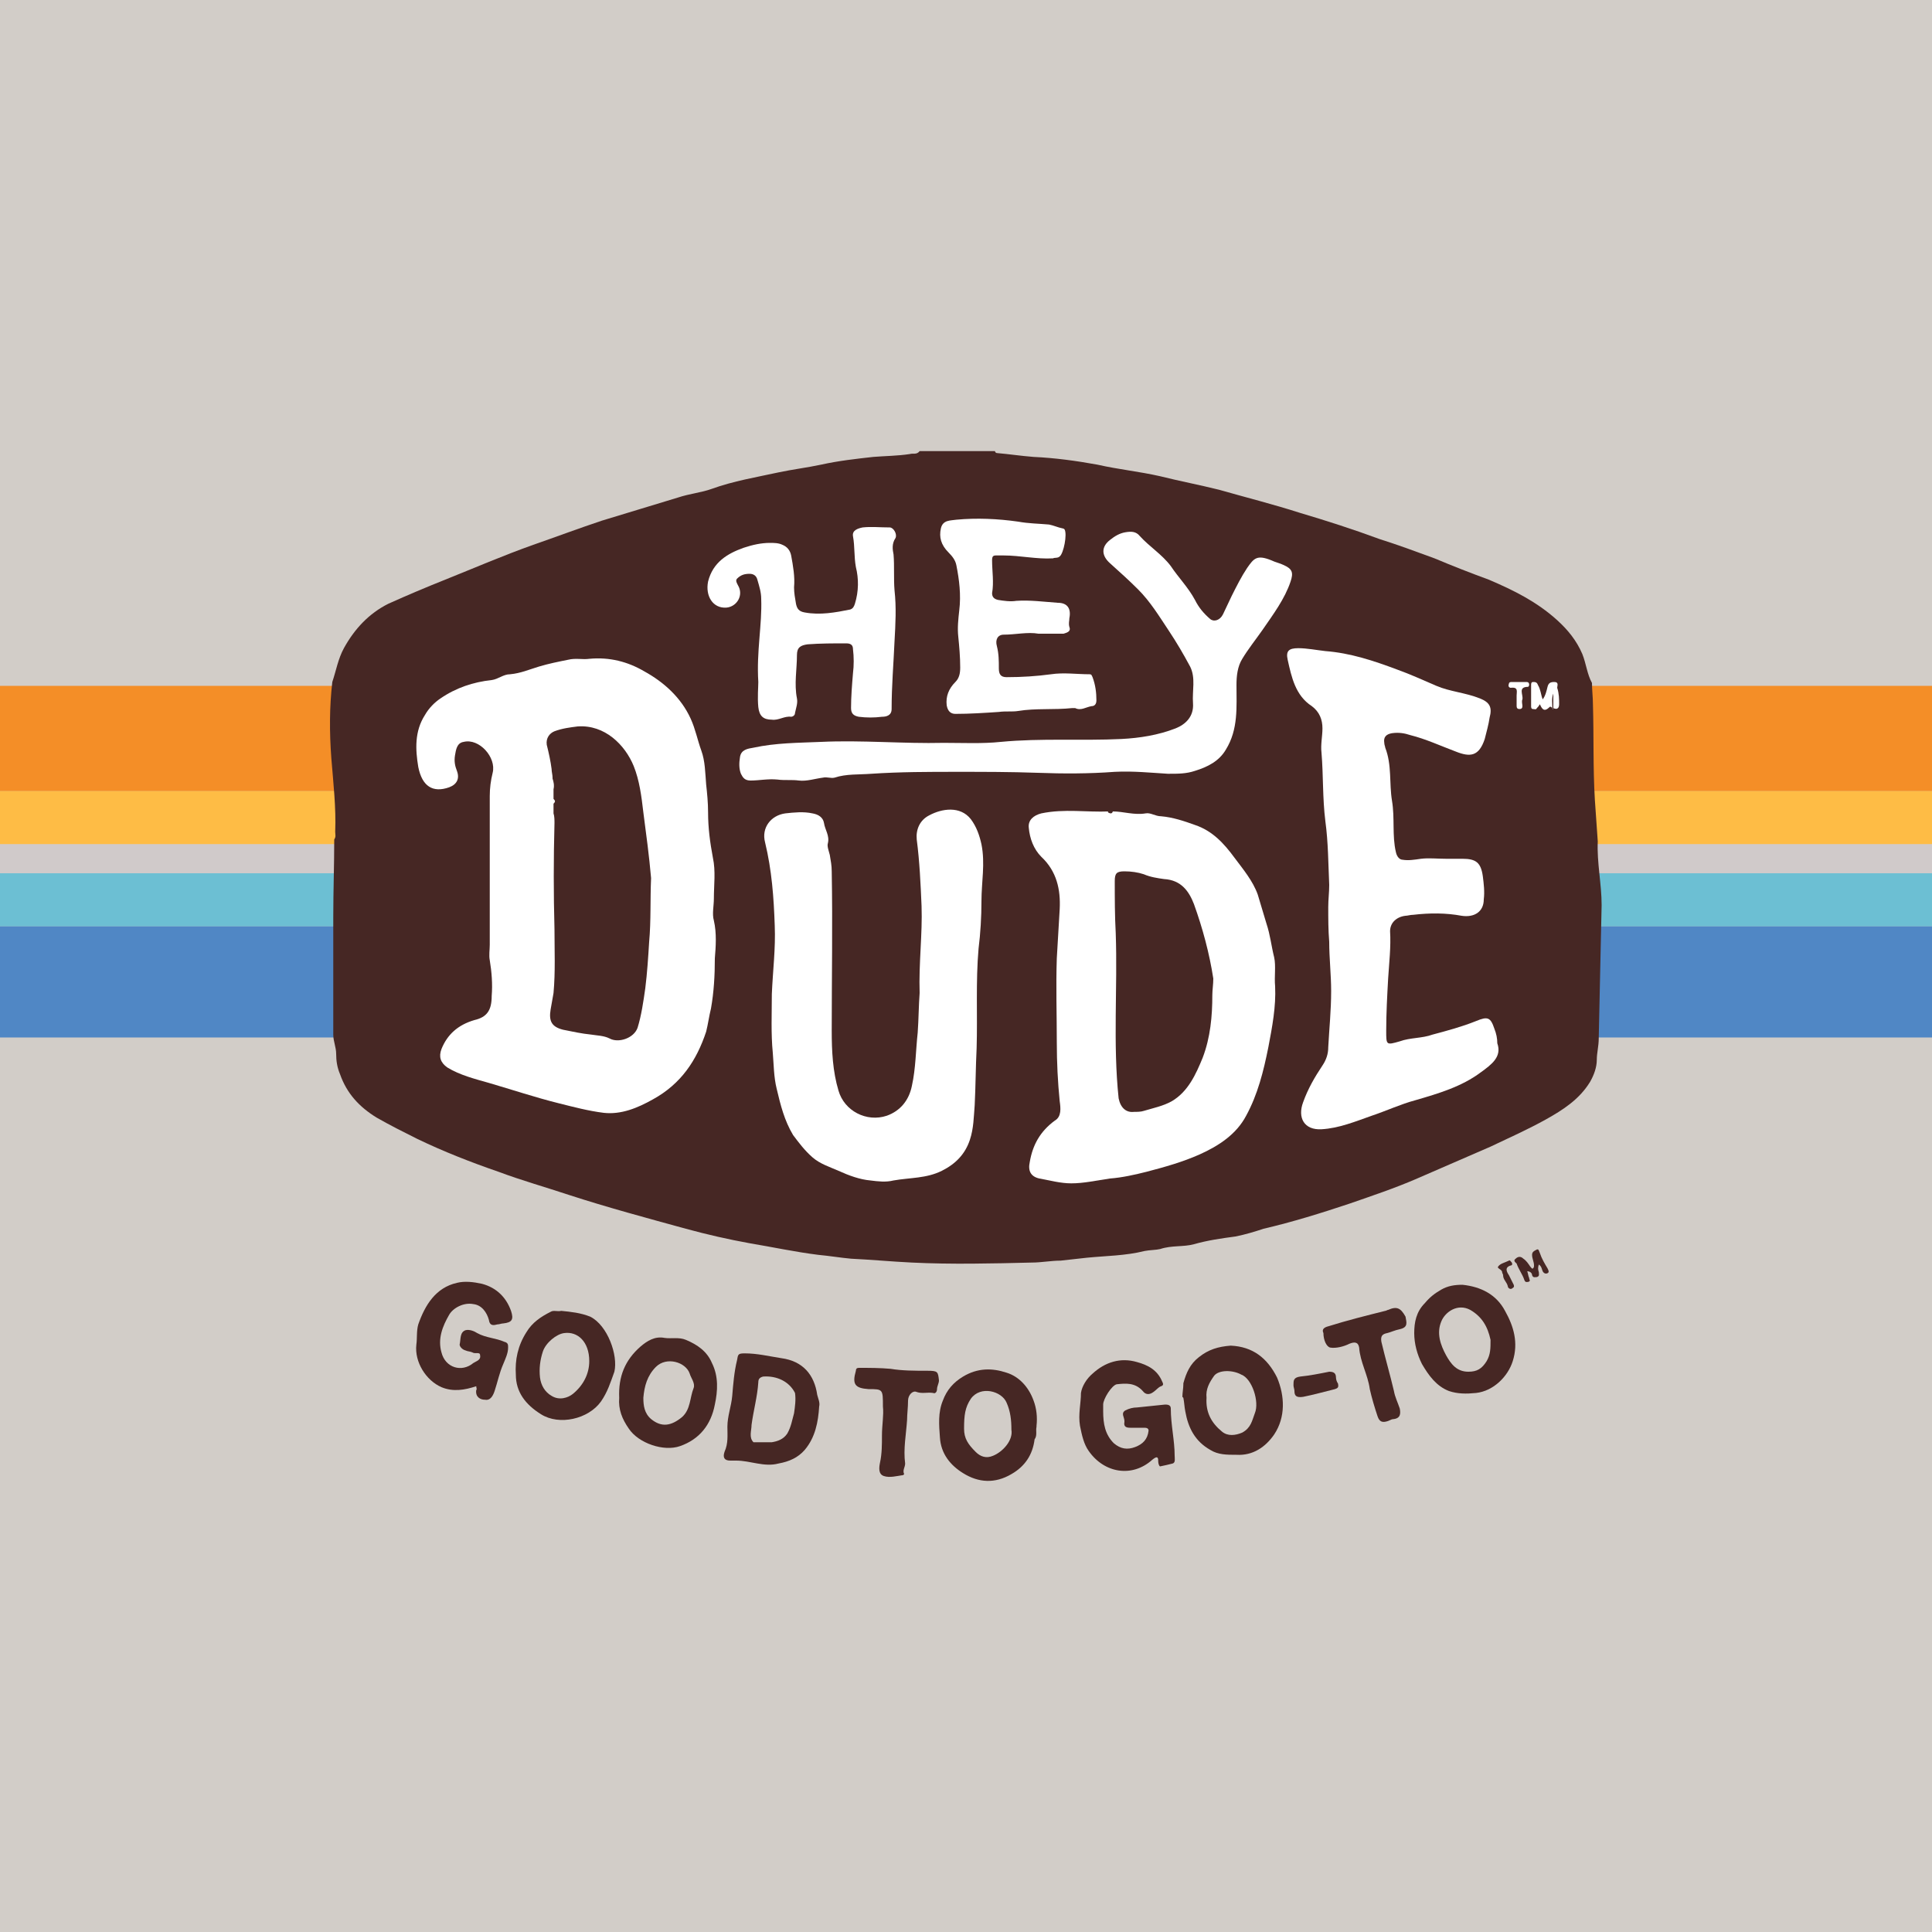 <?xml version="1.0" encoding="utf-8"?>
<!-- Generator: Adobe Illustrator 27.2.0, SVG Export Plug-In . SVG Version: 6.00 Build 0)  -->
<svg version="1.1" id="Layer_1" xmlns="http://www.w3.org/2000/svg" xmlns:xlink="http://www.w3.org/1999/xlink" x="0px" y="0px"
	 viewBox="0 0 200 200" style="enable-background:new 0 0 200 200;" xml:space="preserve">
<style type="text/css">
	.st0{fill:#D2CDC8;}
	.st1{fill:#F48E27;}
	.st2{fill:#FEBC45;}
	.st3{fill:#D0CACA;}
	.st4{fill:#6CBFD3;}
	.st5{fill:#5087C5;}
	.st6{fill:#462724;}
	.st7{fill:#FFFFFF;}
</style>
<rect class="st0" width="200" height="200"/>
<g>
	<rect y="71" class="st1" width="200" height="10.9"/>
	<rect y="81.9" class="st2" width="200" height="5.5"/>
	<rect y="87.4" class="st3" width="200" height="3"/>
	<rect y="90.4" class="st4" width="200" height="5.5"/>
	<rect y="95.9" class="st5" width="200" height="11.5"/>
	<g>
		<path class="st6" d="M165.8,93.7c0-2.2-0.5-4.4-0.4-6.6c-0.1-1.4-0.2-2.9-0.3-4.3c-0.2-3.3-0.1-6.6-0.2-9.9c0-0.7-0.1-1.5-0.1-2.2
			c-0.5-0.9-0.6-2-1-3c-0.6-1.4-1.5-2.5-2.6-3.5c-2.1-1.9-4.5-3.1-7.1-4.2c-1.9-0.7-3.7-1.4-5.6-2.2c-1.9-0.7-3.8-1.4-5.7-2
			c-2.7-1-5.5-1.9-8.2-2.7c-2.8-0.9-5.6-1.6-8.4-2.4c-2-0.5-4.1-0.9-6.1-1.4c-2.2-0.5-4.3-0.7-6.5-1.2c-2.2-0.4-4.4-0.7-6.6-0.8
			c-1.3-0.1-2.6-0.3-3.8-0.4c-0.1,0-0.2-0.1-0.2-0.2c-2.6,0-5.2,0-7.8,0c-0.3,0.4-0.7,0.2-1,0.3c-1.3,0.2-2.6,0.2-3.8,0.3
			c-1.8,0.2-3.6,0.4-5.4,0.8c-1.4,0.3-3,0.5-4.4,0.8c-2.3,0.5-4.7,0.9-6.9,1.7c-1.1,0.4-2.3,0.5-3.5,0.9c-2.6,0.8-5.3,1.6-7.9,2.4
			c-2.4,0.8-4.8,1.7-7.1,2.5c-3.1,1.1-6.1,2.4-9.1,3.6c-2,0.8-3.9,1.6-5.9,2.5c-2,1-3.5,2.6-4.6,4.6c-0.6,1.1-0.8,2.3-1.2,3.5
			c-0.3,2.6-0.3,5.2-0.1,7.9c0.2,2.5,0.5,5.1,0.4,7.6c0,0.3,0.1,0.5-0.1,0.8c0,2.7-0.1,5.3-0.1,8l0,12.2c0,0.7,0.3,1.3,0.3,2
			c0,0.7,0.1,1.4,0.4,2.1c0.7,2,2,3.4,3.8,4.5c1.4,0.8,2.8,1.5,4.2,2.2c2.7,1.3,5.5,2.4,8.4,3.4c2.4,0.9,4.9,1.6,7.3,2.4
			c4,1.3,8.1,2.4,12.1,3.5c2.2,0.6,4.4,1.1,6.6,1.5c2.4,0.4,4.7,0.9,7.1,1.2c1.1,0.1,2.3,0.3,3.4,0.4c2.1,0.1,4.2,0.3,6.3,0.4
			c4.1,0.2,8.3,0.1,12.4,0c1,0,2-0.2,3-0.2c0.9-0.1,1.8-0.2,2.7-0.3c2-0.2,4-0.2,6-0.7c0.5-0.1,1.2-0.1,1.6-0.2
			c1.2-0.4,2.4-0.2,3.5-0.5c1.4-0.4,2.8-0.6,4.3-0.8c1-0.2,2-0.5,2.9-0.8c3-0.7,5.9-1.6,8.9-2.6c2.3-0.8,4.7-1.6,7-2.6
			c2.5-1.1,5.1-2.2,7.6-3.3c1.9-0.9,3.9-1.8,5.7-2.8c1.8-1,3.5-2.1,4.6-3.9c0.4-0.7,0.7-1.5,0.7-2.3c0-0.7,0.2-1.4,0.2-2.2
			L165.8,93.7z"/>
		<g>
			<path class="st7" d="M97.4,54.7c0.2-0.9,1-0.8,1.6-0.9c2.1-0.2,4.3-0.1,6.4,0.2c1.1,0.2,2.1,0.2,3.2,0.3c0.5,0.1,0.9,0.3,1.4,0.4
				c0.1,0,0.2,0.1,0.2,0.1c0.3,0.5-0.1,2.5-0.5,2.8c-0.2,0.2-0.5,0.1-0.7,0.2c-1.7,0.1-3.4-0.3-5.1-0.3c-0.3,0-0.5,0-0.8,0
				c-0.3,0-0.4,0.1-0.4,0.5c0,1.1,0.2,2.3,0,3.4c0,0.4,0.2,0.6,0.6,0.7c0.6,0.1,1.3,0.2,1.9,0.1c1.4-0.1,2.9,0.1,4.3,0.2
				c1,0,1.4,0.6,1.2,1.6c0,0.3-0.1,0.5,0,0.9c0.2,0.5-0.3,0.6-0.6,0.7c-0.8,0-1.6,0-2.6,0c-1.1-0.2-2.4,0.1-3.6,0.1
				c-0.6,0-0.9,0.5-0.7,1.2c0.2,0.8,0.2,1.5,0.2,2.3c0,0.6,0.2,0.9,0.8,0.9c1.6,0,3.1-0.1,4.6-0.3c1.3-0.2,2.7,0,4,0
				c0.2,0,0.2,0.1,0.3,0.3c0.3,0.8,0.4,1.6,0.4,2.4c0,0.4-0.2,0.6-0.5,0.6c-0.6,0.1-1.1,0.5-1.7,0.2c-0.1,0-0.2,0-0.3,0
				c-1.9,0.2-3.8,0-5.6,0.3c-0.6,0.1-1.3,0-2,0.1c-1.5,0.1-3,0.2-4.5,0.2c-0.5,0-0.8-0.3-0.9-0.9c-0.1-0.9,0.2-1.7,0.9-2.4
				c0.4-0.4,0.5-0.9,0.5-1.5c0-1.1-0.1-2.2-0.2-3.2c-0.1-0.9,0-1.8,0.1-2.7c0.2-1.6,0-3.2-0.3-4.7c-0.1-0.5-0.4-0.9-0.8-1.3
				C97.4,56.4,97.2,55.6,97.4,54.7z"/>
			<path class="st7" d="M75.2,62.9c-1.4,0.1-2.2-1.2-1.9-2.7c0.5-2,2-2.9,3.7-3.5c0.9-0.3,1.8-0.5,2.7-0.5c0.4,0,0.9,0,1.3,0.2
				c0.5,0.2,0.8,0.6,0.9,1.1c0.2,1.1,0.4,2.2,0.3,3.3c0,0.6,0.1,1.1,0.2,1.7c0.1,0.5,0.3,0.8,0.9,0.9c1.6,0.3,3.2,0,4.7-0.3
				c0.3-0.1,0.4-0.3,0.5-0.6c0.4-1.3,0.4-2.6,0.1-3.8c-0.2-1.1-0.1-2.1-0.3-3.2c-0.1-0.6,0.5-0.8,1-0.9c0.9-0.1,1.8,0,2.8,0
				c0.4,0,0.8,0.7,0.6,1.1c-0.4,0.6-0.3,1.2-0.2,1.7c0.1,1.2,0,2.5,0.1,3.7c0.2,1.8,0.1,3.5,0,5.3c-0.1,2.3-0.3,4.6-0.3,7
				c0,0.7-0.6,0.8-1,0.8c-0.8,0.1-1.6,0.1-2.4,0c-0.5-0.1-0.8-0.3-0.8-0.9c0-1.2,0.1-2.4,0.2-3.6c0.1-0.8,0.1-1.7,0-2.5
				c0-0.4-0.2-0.6-0.7-0.6c-1.3,0-2.7,0-4,0.1c-0.7,0.1-1.1,0.3-1.1,1.1c0,1.5-0.3,3,0,4.5c0.1,0.5-0.1,1-0.2,1.5
				c0,0.3-0.3,0.4-0.4,0.4c-0.7-0.1-1.3,0.4-2,0.3c-0.9,0-1.3-0.4-1.4-1.3c-0.1-1,0-2.1,0-2.6c-0.2-3.2,0.4-5.9,0.3-8.6
				c0-0.7-0.2-1.3-0.4-2c-0.1-0.4-0.4-0.6-0.8-0.6c-0.5,0-0.9,0.1-1.3,0.5c-0.2,0.2,0,0.5,0.1,0.7C77,61.6,76.3,62.8,75.2,62.9z"/>
			<path class="st7" d="M77.7,80.8c-0.6,0-0.8-0.3-1-0.7c-0.2-0.5-0.2-1.1-0.1-1.7c0.1-0.8,0.8-0.9,1.4-1c2.3-0.5,4.6-0.5,7-0.6
				c4.2-0.2,8.5,0.2,12.7,0.1c2,0,4,0.1,5.9-0.1c4.2-0.4,8.4-0.1,12.5-0.3c1.9-0.1,3.8-0.4,5.6-1.1c1-0.4,1.9-1.2,1.8-2.6
				c-0.1-1.3,0.3-2.6-0.3-3.8c-0.7-1.3-1.4-2.5-2.2-3.7c-1-1.5-1.9-3-3.2-4.3c-0.9-0.9-1.9-1.8-2.9-2.7c-0.9-0.8-0.9-1.7,0-2.4
				c0.5-0.4,1-0.7,1.6-0.8c0.6-0.1,1.1-0.1,1.5,0.4c1,1.1,2.3,1.9,3.2,3.1c0.8,1.2,1.8,2.2,2.5,3.5c0.4,0.8,0.9,1.4,1.6,2
				c0.4,0.3,1,0.1,1.3-0.5c0.3-0.6,0.6-1.3,0.9-1.9c0.5-1,1-2,1.6-2.9c0.7-1,1-1.4,2.5-0.8c0.4,0.2,0.9,0.3,1.3,0.5
				c0.9,0.4,1,0.8,0.7,1.7c-0.6,1.8-1.8,3.4-2.9,5c-0.7,1-1.5,2-2.1,3c-0.5,0.8-0.6,1.8-0.6,2.7c0,2.3,0.2,4.6-1.1,6.7
				c-0.7,1.2-1.9,1.8-3.2,2.2c-0.9,0.3-1.7,0.3-2.8,0.3c-1.7-0.1-3.6-0.3-5.5-0.2c-2.7,0.2-5.3,0.2-8,0.1c-2.8-0.1-5.5-0.1-8.3-0.1
				c-3,0-5.9,0-8.9,0.2c-1.3,0.1-2.6,0-3.8,0.4c-0.4,0.1-0.8-0.1-1.2,0c-0.8,0.1-1.7,0.4-2.5,0.3c-0.7-0.1-1.5,0-2.2-0.1
				C79.5,80.6,78.6,80.8,77.7,80.8z"/>
			<path class="st7" d="M101.6,93.3c0,1.6-0.1,3.3-0.3,4.9c-0.3,3.4-0.1,6.9-0.2,10.3c-0.1,2-0.1,3.9-0.2,5.9
				c-0.1,1.2-0.1,2.4-0.5,3.6c-0.5,1.5-1.5,2.5-2.9,3.2c-1.6,0.8-3.3,0.7-5,1c-0.8,0.2-1.6,0.1-2.4,0c-1.1-0.1-2.2-0.5-3.3-1
				c-0.9-0.4-1.9-0.7-2.7-1.4c-0.8-0.7-1.4-1.5-2-2.3c-0.9-1.5-1.3-3.1-1.7-4.8c-0.3-1.2-0.3-2.5-0.4-3.7c-0.2-2-0.1-4.1-0.1-6.1
				c0.1-2.4,0.4-4.7,0.3-7.1c-0.1-2.9-0.3-5.7-1-8.6c-0.4-1.5,0.6-2.8,2.1-3c0.9-0.1,1.9-0.2,2.8,0c0.6,0.1,1.1,0.4,1.2,1
				c0.1,0.7,0.6,1.3,0.4,2.1c-0.1,0.3,0.1,0.8,0.2,1.2c0.1,0.6,0.2,1.1,0.2,1.7c0.1,5.5,0,11,0,16.5c0,2.1,0.1,4.2,0.7,6.2
				c0.6,2.1,2.9,3.3,5,2.6c1.4-0.5,2.3-1.6,2.6-3.1c0.4-1.8,0.4-3.7,0.6-5.5c0.1-1.4,0.1-2.8,0.2-4.1c-0.1-3.1,0.3-6.1,0.2-9
				c-0.1-2.3-0.2-4.6-0.5-6.9c-0.1-1,0.3-2,1.3-2.5c1.3-0.7,3.2-1,4.3,0.4c0.6,0.8,0.9,1.7,1.1,2.6C102,89.4,101.6,91.3,101.6,93.3z
				"/>
			<path class="st7" d="M153.3,111c-2,1.5-4.4,2.2-6.8,2.9c-1.5,0.4-3,1.1-4.5,1.6c-1.7,0.6-3.4,1.3-5.2,1.4
				c-1.8,0.1-2.5-1.2-1.9-2.8c0.5-1.4,1.2-2.6,2-3.8c0.4-0.6,0.6-1.2,0.6-1.9c0.1-1.9,0.3-3.8,0.3-5.8c0-1.7-0.2-3.4-0.2-5.1
				c-0.1-1.2-0.1-2.4-0.1-3.6c0-0.8,0.1-1.5,0.1-2.3c-0.1-2.2-0.1-4.4-0.4-6.6c-0.3-2.4-0.2-4.7-0.4-7.1c-0.1-0.8,0.1-1.7,0.1-2.5
				c0-0.9-0.3-1.7-1.1-2.3c-1.7-1.1-2.1-3-2.5-4.8c-0.2-0.9,0.1-1.2,1.1-1.2c0.9,0,1.9,0.2,2.8,0.3c2.6,0.2,5,1,7.4,1.9
				c1.4,0.5,2.7,1.1,4.1,1.7c1.4,0.6,3,0.7,4.5,1.3c1,0.4,1.3,0.9,1,2c-0.1,0.7-0.3,1.4-0.5,2.2c-0.6,1.8-1.5,1.9-3,1.3
				c-1.6-0.6-3.1-1.3-4.7-1.7c-0.6-0.2-1.2-0.3-1.9-0.2c-0.6,0.1-0.9,0.4-0.8,1c0,0.2,0.1,0.4,0.1,0.5c0.7,1.8,0.4,3.7,0.7,5.5
				c0.3,1.8,0,3.6,0.4,5.3c0.1,0.5,0.4,0.8,0.7,0.8c0.6,0.1,1.2,0,1.9-0.1c0.8-0.1,1.7,0,2.6,0c0.6,0,1.1,0,1.7,0
				c1.4,0,1.9,0.4,2.1,1.8c0.1,0.8,0.2,1.6,0.1,2.4c0,1.3-1,1.9-2.3,1.7c-1.6-0.3-3.3-0.3-5-0.1c-0.3,0-0.6,0.1-0.8,0.1
				c-0.9,0.1-1.6,0.7-1.6,1.6c0.1,1.6-0.1,3.3-0.2,4.9c-0.1,1.8-0.2,3.6-0.2,5.4c0,1.5,0,1.5,1.4,1.1c1.1-0.4,2.3-0.3,3.4-0.7
				c1.5-0.4,3-0.8,4.5-1.4c1.2-0.5,1.5-0.4,1.9,0.8c0.2,0.5,0.3,1,0.3,1.5C155.5,109.4,154.4,110.2,153.3,111z"/>
			<path class="st7" d="M158.3,70.9c0,0.1-0.1,0.2-0.1,0.2c-1.1,0-0.5,0.8-0.6,1.3c-0.1,0.2,0,0.5,0,0.7c0,0.2-0.1,0.3-0.3,0.3
				c-0.2,0-0.3-0.1-0.3-0.3c0-0.4,0-0.8,0-1.1c0-0.4,0.2-0.9-0.6-0.8c-0.2,0-0.3-0.2-0.2-0.4c0-0.2,0.2-0.2,0.3-0.2c0.5,0,1,0,1.5,0
				C158.1,70.6,158.3,70.6,158.3,70.9z"/>
			<path class="st7" d="M161.4,72.9c0,0.4-0.2,0.6-0.6,0.4c0,0,0,0,0,0c0-0.5,0-1,0-1.5c-0.2,0.5-0.1,1-0.1,1.5c0,0.1,0,0.1,0.1,0.1
				c0,0,0,0-0.1-0.1c-0.1-0.1-0.2-0.2-0.3-0.1c-0.6,0.6-0.8,0.1-1-0.3c-0.1,0.2-0.2,0.3-0.3,0.4c-0.1,0.2-0.2,0.1-0.4,0.1
				c-0.2,0-0.2-0.2-0.2-0.3c0-0.7,0-1.5,0-2.2c0-0.1,0-0.3,0.2-0.3c0.2,0,0.4,0,0.5,0.3c0.3,0.5,0.3,1,0.5,1.5
				c0.3-0.4,0.4-0.9,0.5-1.3c0.1-0.4,0.3-0.5,0.7-0.5c0.5,0,0.3,0.4,0.3,0.6C161.4,71.8,161.4,72.4,161.4,72.9z"/>
			<path class="st6" d="M49.9,132.9c-0.9-0.2-1.8-0.3-2.6-0.1c-2.2,0.5-3.3,2.3-4,4.3c-0.2,0.7-0.1,1.4-0.2,2.1
				c-0.2,1.8,1,3.7,2.6,4.4c1.2,0.5,2.4,0.3,3.6-0.1c0,0.2,0.1,0.3,0,0.4c-0.1,0.7,0.4,1,0.9,1c0.5,0.1,0.8-0.3,1-0.9
				c0.3-0.9,0.5-1.9,0.9-2.8c0.2-0.5,0.5-1.1,0.5-1.7c0-0.3,0-0.5-0.4-0.6c-0.9-0.4-1.9-0.4-2.8-0.9c-0.3-0.2-0.8-0.4-1.2-0.3
				c-0.6,0.2-0.5,0.9-0.6,1.4c-0.1,0.2,0.2,0.6,0.6,0.7c0.2,0.1,0.5,0.1,0.7,0.2c0.3,0.2,0.8-0.1,0.8,0.3c0.1,0.5-0.4,0.6-0.7,0.8
				c-1.2,1-2.9,0.5-3.3-1.1c-0.4-1.4,0.1-2.7,0.8-3.9c0.4-0.7,1.5-1.3,2.5-1.1c0.9,0.1,1.4,0.9,1.6,1.6c0.1,0.7,0.5,0.6,0.9,0.5
				c0.2,0,0.4-0.1,0.6-0.1c0.9-0.1,1.1-0.4,0.8-1.3C52.4,134.3,51.4,133.3,49.9,132.9z"/>
			<path class="st6" d="M121.2,145.8c0-0.4-0.4-0.4-0.6-0.4c-1,0.1-2,0.2-2.9,0.3c-0.4,0-0.8,0.1-1.2,0.3c-0.5,0.3-0.1,0.7-0.1,1.1
				c0,0,0,0,0,0.1c-0.1,0.5,0.2,0.6,0.6,0.6c0.5,0,0.9,0,1.4,0c0.2,0,0.5,0,0.5,0.3c-0.1,0.9-0.6,1.4-1.4,1.7
				c-0.8,0.3-1.5,0.2-2.2-0.4c-0.9-0.9-1.1-2-1.1-3.3c0-0.2,0-0.5,0-0.7c0-0.6,0.9-2,1.4-2.1c0.9-0.1,1.9-0.2,2.7,0.7
				c0.3,0.4,0.7,0.4,1.1,0.1c0.3-0.2,0.5-0.5,0.8-0.6c0.3-0.1,0.2-0.3,0.1-0.5c-0.5-1.2-1.5-1.7-2.6-2c-1.7-0.5-3.3,0-4.6,1.2
				c-0.6,0.5-1.1,1.3-1.2,2c0,1.1-0.3,2.2-0.1,3.4c0.2,1,0.4,1.9,0.9,2.6c1.6,2.3,4.5,2.8,6.6,0.9c0.6-0.5,0.6-0.1,0.6,0.2
				c0,0.2,0.1,0.5,0.2,0.5c0.5-0.1,0.9-0.2,1.3-0.3c0.3-0.1,0.2-0.5,0.2-0.8C121.6,149.1,121.2,147.5,121.2,145.8z"/>
			<path class="st6" d="M80.9,140.6c-1.3-0.2-2.5-0.5-3.8-0.5c-0.7,0-0.7,0.1-0.8,0.7c-0.3,1.2-0.4,2.5-0.5,3.7
				c-0.1,1.1-0.5,2.1-0.5,3.2c0,0.9,0.1,1.7-0.3,2.6c-0.2,0.6,0,0.9,0.6,0.9c0.2,0,0.4,0,0.6,0c1.5,0,2.9,0.7,4.4,0.3
				c1.1-0.2,2-0.6,2.7-1.4c1.1-1.3,1.4-2.9,1.5-4.5c0.1-0.4-0.1-0.8-0.2-1.2C84.3,142.3,83.1,140.9,80.9,140.6z M82.2,146.3
				c-0.2,0.7-0.3,1.4-0.7,2.1c-0.4,0.6-1,0.8-1.6,0.9c-0.6,0-1.3,0-1.9,0c-0.5-0.5-0.2-1.2-0.2-1.8c0.2-1.5,0.6-2.9,0.7-4.4
				c0-0.3,0.1-0.5,0.5-0.6c1.4-0.1,2.7,0.5,3.3,1.7C82.4,144.9,82.3,145.6,82.2,146.3z"/>
			<path class="st6" d="M107,145c-0.5-1.4-1.5-2.5-2.8-2.9c-1.5-0.5-3-0.5-4.5,0.4c-1,0.6-1.7,1.4-2.1,2.5c-0.5,1.2-0.4,2.5-0.3,3.8
				c0.1,1.7,1.1,2.9,2.4,3.7c1.6,1,3.3,1.1,5,0.1c1.4-0.8,2.2-2,2.4-3.6c0,0,0,0,0,0c0.3-0.4,0.1-0.9,0.2-1.3c0,0,0,0,0,0
				c0,0,0,0,0-0.1C107.4,146.7,107.3,145.8,107,145z M102.8,150.7c-0.7,0.3-1.3,0.1-1.8-0.4c-0.8-0.8-1.2-1.4-1.2-2.4
				c0-1.4,0.1-2.2,0.7-3.1c1-1.4,3.2-0.8,3.7,0.4c0.4,0.9,0.5,1.8,0.5,2.8C104.9,149.1,103.8,150.3,102.8,150.7z"/>
			<path class="st6" d="M151.4,133c-0.8,0-1.5,0.1-2.2,0.5c-0.7,0.4-1.2,0.8-1.7,1.4c-0.9,0.9-1.1,2-1.1,3.1c0,1.1,0.3,2.2,0.8,3.2
				c0.7,1.2,1.5,2.3,2.8,2.8c0.9,0.3,1.8,0.3,2.8,0.2c1.8-0.2,3.3-1.7,3.8-3.3c0.6-1.9,0.1-3.6-0.8-5.2
				C154.9,134,153.3,133.2,151.4,133z M153.9,140.9c-0.5,0.8-1,1.1-1.9,1.1c-1.2,0-1.8-0.8-2.3-1.7c-0.6-1.1-1-2.3-0.5-3.5
				c0.4-1,1.7-1.9,3-1.2c1.2,0.7,1.8,1.7,2.1,3.1C154.3,139.6,154.3,140.2,153.9,140.9z"/>
			<path class="st6" d="M61.1,136.3c-1-0.4-2-0.5-3-0.6c-0.4,0.1-0.8-0.1-1.1,0.1c-1,0.5-1.9,1.1-2.5,2.1c-0.9,1.4-1.2,2.9-1.1,4.4
				c0,1.8,1,3.1,2.6,4.1c1.9,1.2,4.9,0.5,6.2-1.3c0.7-1,1-2,1.4-3.1C64,140.3,62.9,137.2,61.1,136.3z M59.3,144.3
				c-0.5,0.4-1.4,0.7-2.2,0.2c-0.7-0.4-1.1-1.1-1.2-1.9c-0.1-0.9,0-1.8,0.3-2.7c0.3-0.9,1.4-1.8,2.2-1.9c1.4-0.2,2.6,0.9,2.6,2.9
				C61,142.2,60.4,143.4,59.3,144.3z"/>
			<path class="st6" d="M127.4,139.3C127.4,139.3,127.3,139.3,127.4,139.3c-1.3,0.1-2.3,0.4-3.3,1.2c-0.9,0.7-1.3,1.6-1.6,2.7
				c0,0,0,0,0,0c0,0,0,0,0,0.1c0,0.4-0.1,0.9-0.1,1.3c0,0,0,0,0,0c0,0,0,0,0.1,0.1c0.1,0.5,0.1,0.9,0.2,1.4c0.3,1.7,1,3.1,2.6,4
				c0.8,0.5,1.7,0.5,2.7,0.5c1.7,0.1,3-0.8,3.9-2.1c1.2-1.8,1.1-4,0.3-5.9C131.2,140.6,129.7,139.4,127.4,139.3z M129.9,146.3
				c-0.3,0.8-0.4,1.5-1.3,2c-0.7,0.3-1.5,0.4-2.1-0.1c-1.1-0.9-1.7-2-1.6-3.5c-0.1-0.9,0.3-1.6,0.8-2.3c0.5-0.6,1.9-0.6,2.8-0.1
				C129.6,142.7,130.4,145.1,129.9,146.3z"/>
			<path class="st6" d="M71,138.7c-0.7-0.3-1.5-0.1-2.2-0.2c-1-0.2-1.8,0.3-2.5,0.9c-1.6,1.4-2.3,3.1-2.2,5.3
				c-0.1,1.2,0.3,2.2,1,3.2c1,1.5,3.6,2.4,5.3,1.8c2-0.7,3.2-2.2,3.6-4.3c0.3-1.4,0.4-2.9-0.3-4.3C73.2,139.9,72.2,139.2,71,138.7z
				 M71.8,143.7c-0.4,1-0.3,2.2-1.2,3c-1.1,0.9-2.1,1.1-3.2,0.2c-0.7-0.6-0.8-1.4-0.8-2.2c0.1-1.2,0.4-2.3,1.3-3.2
				c1.1-1.1,3.1-0.5,3.5,0.7C71.5,142.6,72,143.2,71.8,143.7z"/>
			<path class="st6" d="M143.7,135.6c-0.1,0-0.2,0.1-0.3,0.1c-2,0.5-4,1-5.9,1.6c-0.4,0.1-0.7,0.3-0.5,0.7c0,0.7,0.3,1.4,0.7,1.5
				c0.6,0.1,1.4-0.1,2-0.4c0.5-0.2,0.9-0.2,1,0.4c0.1,1.5,0.9,2.8,1.1,4.3c0.2,0.9,0.5,1.9,0.8,2.8c0.2,0.6,0.5,0.7,1.1,0.5
				c0.2-0.1,0.4-0.2,0.6-0.2c0.7-0.1,0.7-0.6,0.6-1.1c-0.2-0.6-0.5-1.2-0.6-1.8c-0.4-1.7-0.9-3.4-1.3-5.1c-0.1-0.6,0.1-0.8,0.6-0.9
				c0.4-0.1,0.8-0.3,1.3-0.4c0.9-0.2,0.7-0.7,0.6-1.3C145,135.4,144.6,135.2,143.7,135.6z"/>
			<path class="st6" d="M96,141.9c-1.3,0-2.6,0-3.8-0.2c-1.1-0.1-2.2-0.1-3.3-0.1c-0.2,0-0.3,0.1-0.3,0.3c-0.4,1.4-0.1,1.8,1.3,1.9
				c1.5,0,1.5,0,1.5,1.8c0.1,0.9-0.1,1.9-0.1,3c0,0.9,0,1.9-0.2,2.8c-0.1,0.5-0.2,1.2,0.4,1.4c0.6,0.2,1.3,0,2-0.1
				c0,0,0.1-0.1,0.1-0.1c-0.2-0.4,0.1-0.7,0.1-1.1c-0.2-1.5,0.1-3,0.2-4.5c0-0.6,0.1-1.3,0.1-2c0-0.6,0.5-1.1,0.9-0.9
				c0.6,0.2,1.1,0,1.7,0.1c0.2,0.1,0.4-0.1,0.4-0.4c0-0.3,0.2-0.6,0.2-0.9C97.1,142,97.1,141.9,96,141.9z"/>
			<path class="st6" d="M138.3,142.6c0-0.5-0.3-0.6-0.7-0.6c-1,0.2-2,0.4-3,0.5c-0.7,0.1-0.7,0.4-0.7,0.9c0,0.2,0.1,0.4,0.1,0.6
				c0,0.5,0.2,0.7,0.9,0.6c1-0.2,2.1-0.5,3.3-0.8c0.3-0.1,0.4-0.2,0.3-0.6C138.4,143.1,138.3,142.8,138.3,142.6z"/>
			<path class="st6" d="M159.4,129.7c-0.1-0.2-0.1-0.5-0.4-0.3c-0.2,0.1-0.4,0.2-0.4,0.5c0,0.4,0.2,0.7,0.2,1.1c0,0.1,0,0.2-0.1,0.3
				c-0.1,0.1-0.2-0.1-0.3-0.2c-0.2-0.3-0.4-0.6-0.7-0.8c-0.3-0.3-0.6-0.2-0.8,0c-0.3,0.2,0,0.4,0.1,0.5c0.2,0.6,0.6,1.1,0.8,1.7
				c0.1,0.3,0.3,0.2,0.4,0.2c0.3-0.1,0.1-0.2,0.1-0.4c-0.1-0.2-0.1-0.4-0.2-0.7c0.3,0,0.5,0.2,0.5,0.4c0.1,0.3,0.3,0.2,0.5,0.2
				c0.3-0.1,0.2-0.3,0.2-0.5c-0.1-0.3-0.1-0.5,0-0.8c0.3,0.2,0.3,0.5,0.4,0.7c0.1,0.2,0.3,0.3,0.5,0.2c0.2-0.1,0.1-0.3,0-0.5
				C159.9,130.8,159.6,130.3,159.4,129.7z"/>
			<path class="st6" d="M156.4,131c0.1,0,0.2-0.1,0.1-0.3c-0.1-0.1-0.2-0.3-0.3-0.2c-0.4,0.2-0.9,0.3-1.1,0.6
				c-0.2,0.2,0.4,0.3,0.4,0.6c0,0.1,0.1,0.2,0.1,0.3c0,0.5,0.4,0.7,0.5,1.2c0,0.1,0.2,0.3,0.4,0.2c0.1-0.1,0.3-0.1,0.2-0.4
				c-0.1-0.2-0.3-0.6-0.5-1C156,131.7,155.7,131.2,156.4,131z"/>
			<path class="st7" d="M73.9,95.3c-0.2-0.7,0-1.5,0-2.3c0-1.4,0.2-2.8-0.1-4.2c-0.3-1.6-0.5-3.1-0.5-4.7c0-1-0.1-2-0.2-2.9
				C73,80,73,78.8,72.6,77.7c-0.4-1.1-0.6-2.2-1.1-3.3c-1-2.2-2.8-3.8-4.8-4.9c-1.7-1-3.6-1.5-5.7-1.3c-0.7,0.1-1.4-0.1-2.2,0.1
				c-1,0.2-2,0.4-3,0.7c-1,0.3-1.9,0.7-3,0.8c-0.7,0-1.2,0.5-1.9,0.6c-1.9,0.2-3.7,0.8-5.3,1.9c-0.6,0.4-1.2,1-1.6,1.7
				c-1.1,1.7-1,3.6-0.7,5.4c0.4,2,1.5,2.7,3.2,2.1c0.8-0.3,1.1-0.9,0.8-1.7c-0.2-0.5-0.3-1-0.2-1.6c0.1-0.6,0.2-1.3,0.9-1.4
				c1.6-0.4,3.4,1.6,3,3.2c-0.2,0.8-0.3,1.6-0.3,2.4c0,5.1,0,10.3,0,15.4c0,0.5-0.1,1.1,0,1.6c0.2,1.2,0.3,2.5,0.2,3.7
				c0,1.5-0.5,2.2-1.8,2.5c-1.7,0.5-2.8,1.5-3.4,3c-0.3,0.8-0.1,1.4,0.6,1.9c1.3,0.8,2.9,1.2,4.3,1.6c2.4,0.7,4.8,1.5,7.2,2.1
				c1.6,0.4,3.1,0.8,4.7,1c1.8,0.2,3.5-0.5,5.1-1.4c2.9-1.6,4.5-4,5.5-7c0.2-0.8,0.3-1.6,0.5-2.4c0.3-1.7,0.4-3.4,0.4-5.2
				C74.1,98,74.2,96.6,73.9,95.3z M67.2,97.5c-0.1,1.6-0.2,3.2-0.4,4.8c-0.2,1.4-0.4,2.8-0.8,4.1c-0.4,1.1-2,1.6-2.9,1.1
				c-0.6-0.3-1.3-0.3-1.9-0.4c-1-0.1-1.9-0.3-2.9-0.5c-1.2-0.3-1.5-0.9-1.3-2.1c0.1-0.6,0.2-1.1,0.3-1.7c0.2-2.2,0.1-4.4,0.1-6.6
				c-0.1-3.7-0.1-7.3,0-11c0-0.3,0-0.7-0.1-1c0-0.3,0-0.7,0-1c0.2-0.2,0.2-0.3,0-0.5c0-0.3,0-0.7,0-1c0.1-0.4,0-0.8-0.1-1.1
				c0,0,0,0,0-0.1c0,0,0,0,0,0c0-0.3-0.1-0.6-0.1-0.9c0,0,0,0,0,0l0,0c-0.1-0.8-0.3-1.7-0.5-2.5c-0.1-0.7,0.3-1.2,0.8-1.4
				c0.8-0.3,1.6-0.4,2.4-0.5c2.8-0.2,4.9,1.9,5.8,4.1c0.6,1.5,0.8,3.1,1,4.8c0.3,2.3,0.6,4.5,0.8,6.8C67.3,93.1,67.4,95.3,67.2,97.5
				z"/>
			<g>
				<path class="st7" d="M114.7,84c0.1,0,0.2,0,0.4,0C115,84,114.9,84,114.7,84C114.7,84,114.7,84,114.7,84z"/>
				<path class="st7" d="M131.9,99.1c-0.3-1.2-0.4-2.3-0.8-3.5c-0.3-1-0.6-2-0.9-3c-0.5-1.4-1.5-2.6-2.4-3.8
					c-1.1-1.5-2.3-2.8-4.1-3.4c-1.1-0.4-2.3-0.8-3.5-0.9c-0.6,0-1.1-0.4-1.6-0.3c-1.2,0.2-2.3-0.2-3.4-0.2c-0.1,0.3-0.3,0.2-0.5,0.1
					c0,0,0,0,0-0.1c0,0,0,0,0.1,0c-2.3,0.1-4.6-0.3-7,0.2c-0.8,0.2-1.4,0.7-1.3,1.5c0.1,1.1,0.5,2.2,1.3,3c1.6,1.5,2,3.4,1.9,5.4
					c-0.1,1.7-0.2,3.4-0.3,5.1c-0.1,2.9,0,5.8,0,8.7c0,2.1,0.1,4.1,0.3,6.1c0.1,0.7,0.2,1.6-0.5,2c-1.5,1.1-2.3,2.5-2.6,4.3
					c-0.2,0.9,0.1,1.5,1,1.7c1.1,0.2,2.2,0.5,3.3,0.5c1.3,0,2.6-0.3,4-0.5c1.3-0.1,2.6-0.4,3.8-0.7c1.9-0.5,3.7-1,5.5-1.8
					c2-0.9,3.8-2.1,4.8-4c1.2-2.2,1.8-4.6,2.3-7.1c0.4-2.1,0.8-4.2,0.7-6.3C131.9,101.1,132.1,100,131.9,99.1z M125.5,103
					c0,2.2-0.2,4.4-1,6.5c-0.7,1.7-1.5,3.5-3.2,4.5c-0.9,0.5-1.9,0.7-2.9,1c-0.3,0.1-0.7,0.1-1,0.1c-0.8,0.1-1.4-0.4-1.6-1.4
					c-0.6-5.7-0.1-11.4-0.3-17.1c-0.1-1.8-0.1-3.6-0.1-5.4c0-0.8,0.2-1,1-1c0.7,0,1.4,0.1,2,0.3c0.7,0.3,1.4,0.4,2.1,0.5
					c1.8,0.1,2.6,1.3,3.1,2.6c0.9,2.5,1.6,5.1,2,7.7C125.6,101.9,125.5,102.5,125.5,103z"/>
			</g>
		</g>
	</g>
</g>
</svg>
